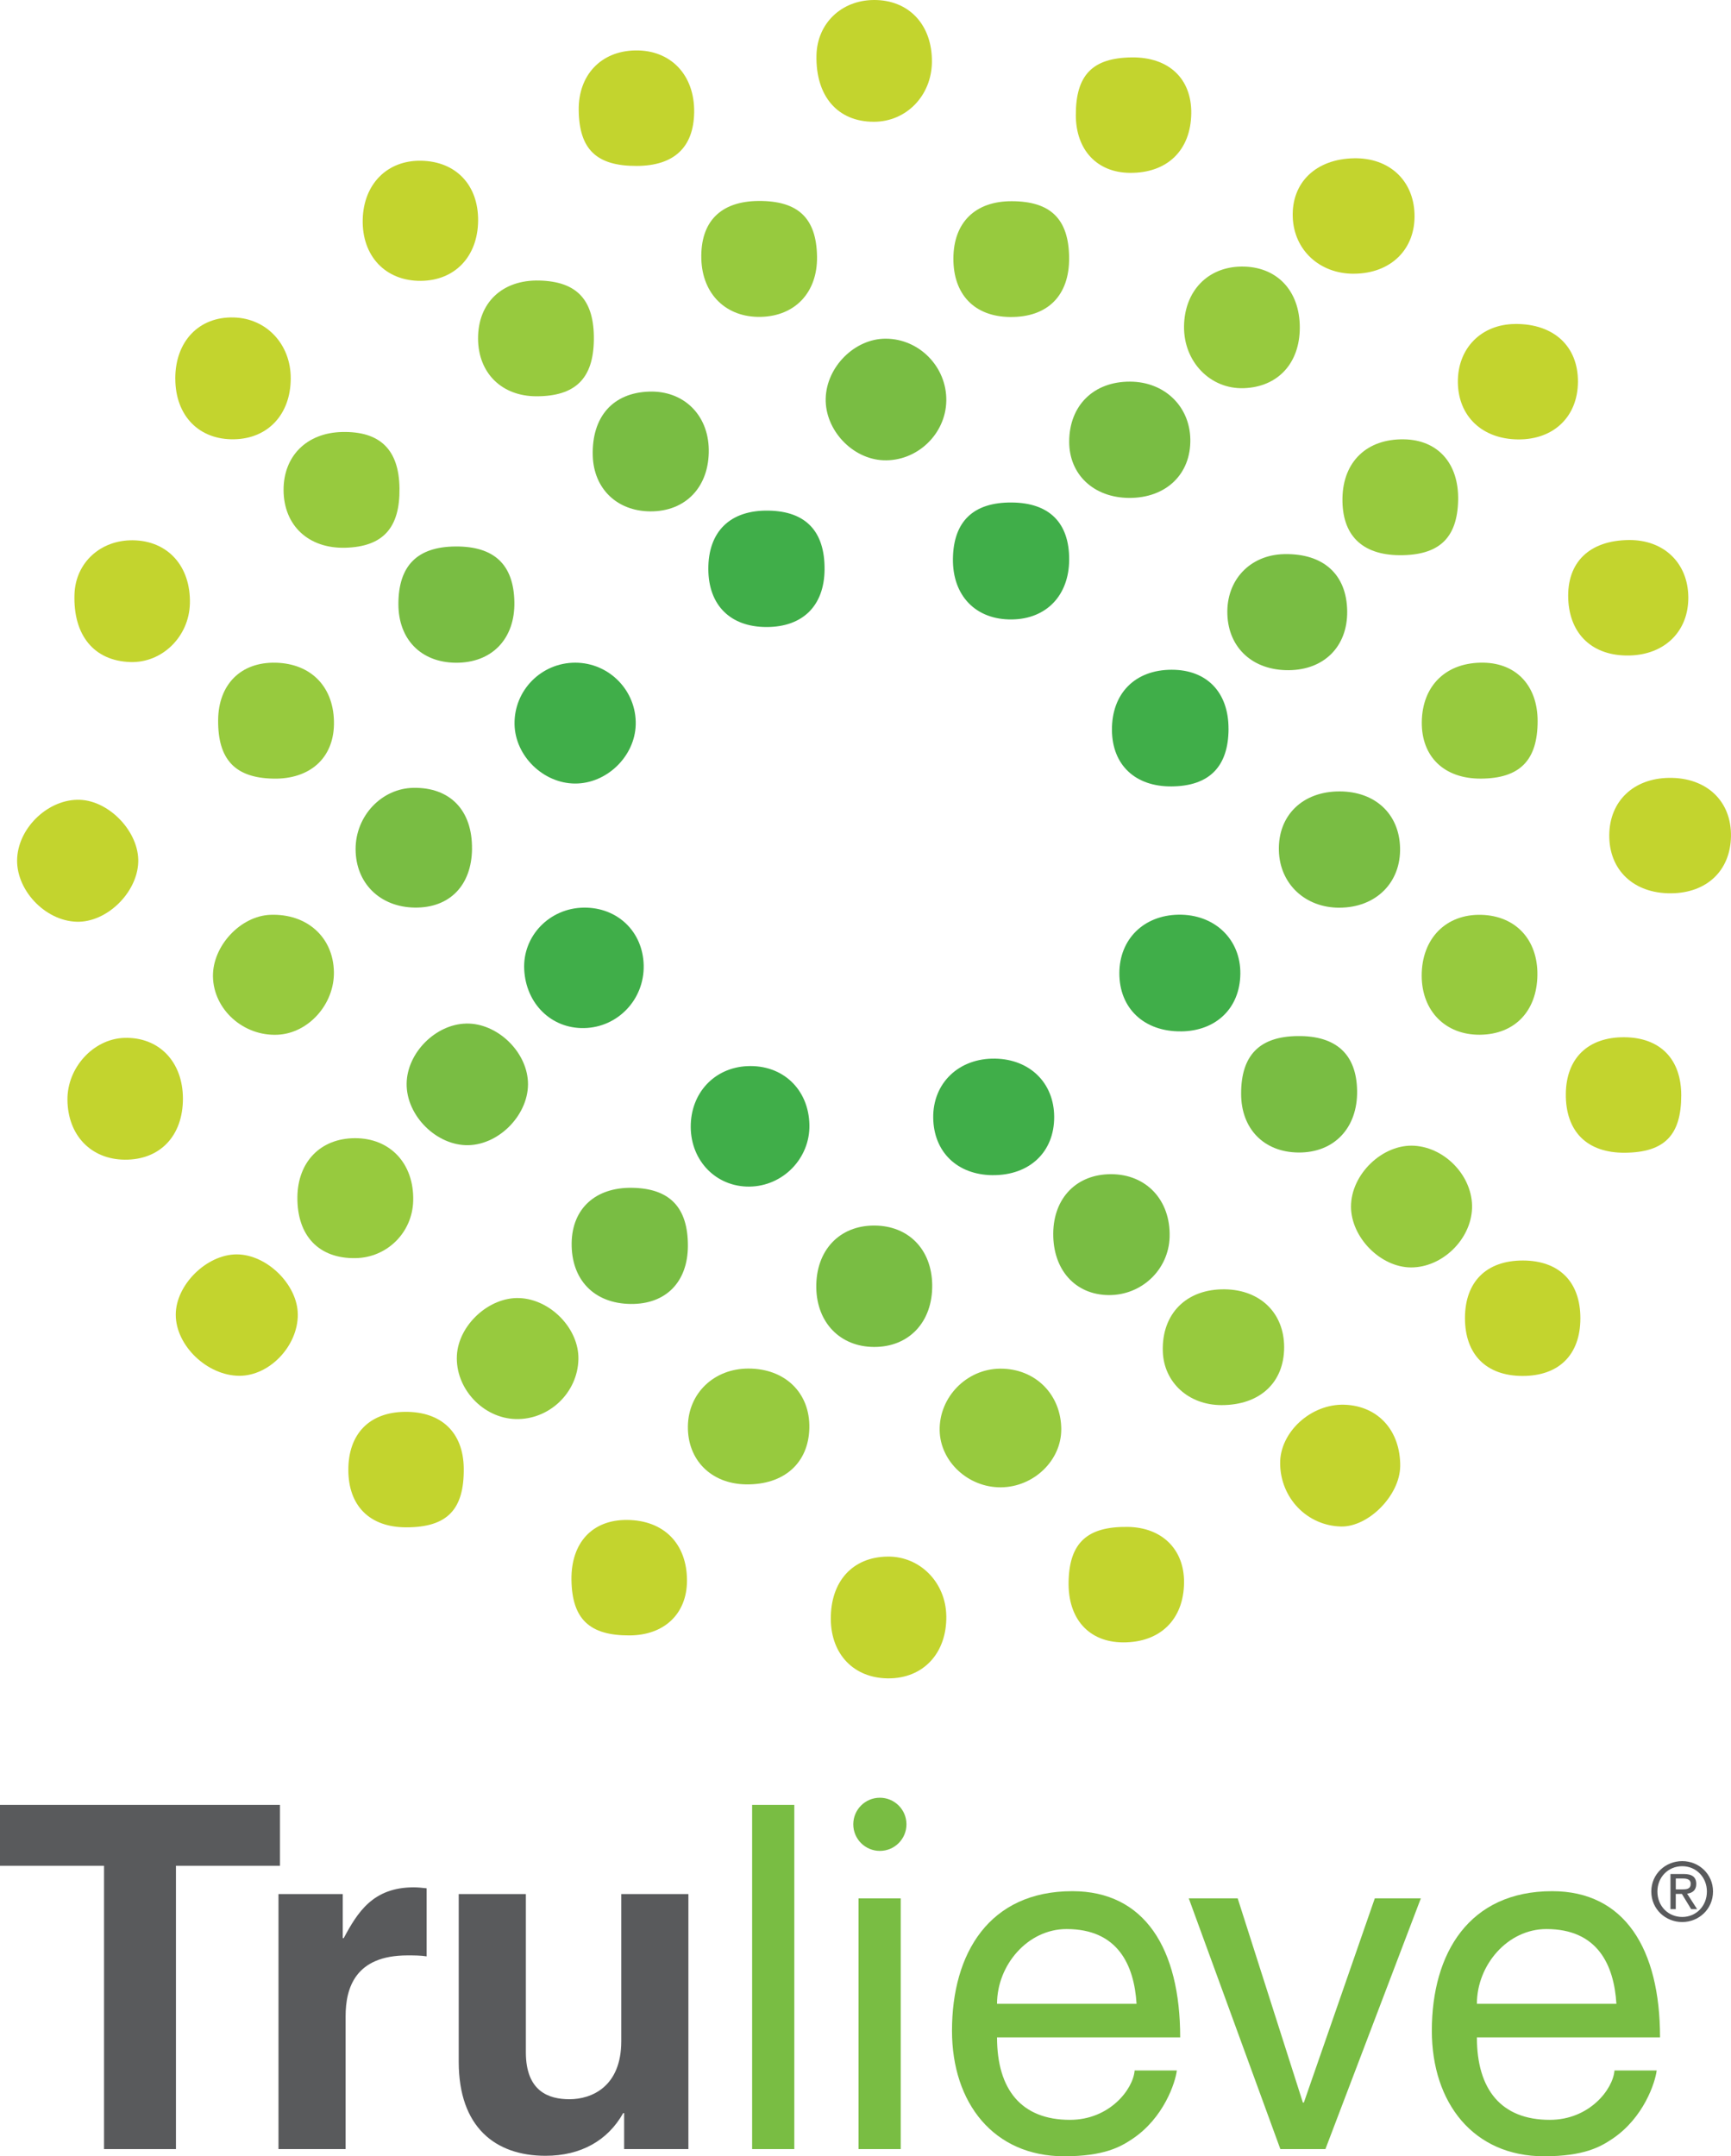 <svg viewBox="0 0 71.737 89.367" height="89.367" width="71.737" xmlns="http://www.w3.org/2000/svg" id="b"><g id="c"><path fill="#595a5c" d="M7.292,89.069h-2.98v-11.742H0v-2.523h11.603v2.523h-4.311v11.742Z"></path><path fill="#595a5c" d="M11.542,78.499h2.662v1.828h.04c.576-1.073,1.212-2.106,2.901-2.106.179,0,.358.02.536.04v2.821c-.238-.04-.536-.04-.795-.04-2.166,0-2.563,1.351-2.563,2.523v5.503h-2.782v-10.57Z"></path><path fill="#595a5c" d="M28.528,89.069h-2.662v-1.49h-.04c-.636,1.132-1.748,1.768-3.219,1.768-2.086,0-3.596-1.192-3.596-3.894v-6.954h2.782v6.557c0,1.629.954,1.947,1.808,1.947.914,0,2.146-.517,2.146-2.404v-6.1h2.782v10.57Z"></path><path fill="#79bd43" d="M32.918,89.069h-1.748v-14.265h1.748v14.265Z"></path><path fill="#79bd43" d="M37.328,89.069h-1.748v-10.391h1.748v10.391Z"></path><path fill="#79bd43" d="M48.771,85.811c-.06.497-.536,1.967-1.848,2.841-.477.318-1.152.715-2.821.715-2.921,0-4.649-2.205-4.649-5.205,0-3.219,1.55-5.782,4.987-5.782,3,0,4.47,2.384,4.47,6.06h-7.59c0,2.166,1.013,3.417,3.02,3.417,1.649,0,2.623-1.272,2.682-2.046h1.748ZM47.102,83.049c-.099-1.609-.775-3.099-2.901-3.099-1.609,0-2.881,1.49-2.881,3.099h5.782Z"></path><path fill="#79bd43" d="M56.976,78.678h1.907l-3.954,10.391h-1.868l-3.795-10.391h2.027l2.702,8.464h.04l2.94-8.464Z"></path><path fill="#79bd43" d="M68.657,85.811c-.06.497-.536,1.967-1.848,2.841-.477.318-1.152.715-2.821.715-2.921,0-4.649-2.205-4.649-5.205,0-3.219,1.55-5.782,4.987-5.782,3,0,4.47,2.384,4.47,6.06h-7.59c0,2.166,1.013,3.417,3.02,3.417,1.649,0,2.623-1.272,2.682-2.046h1.748ZM66.988,83.049c-.099-1.609-.775-3.099-2.901-3.099-1.609,0-2.881,1.49-2.881,3.099h5.782Z"></path><circle fill="#79bd43" r="1.102" cy="75.609" cx="36.464"></circle><path fill="#595a5c" d="M68.434,78.393c0-.725.588-1.259,1.282-1.259.688,0,1.276.534,1.276,1.259,0,.731-.588,1.266-1.276,1.266-.695,0-1.282-.534-1.282-1.266ZM69.716,79.449c.571,0,1.022-.447,1.022-1.055,0-.598-.451-1.049-1.022-1.049-.578,0-1.029.451-1.029,1.049,0,.608.451,1.055,1.029,1.055ZM69.449,79.125h-.221v-1.456h.554c.344,0,.515.127.515.414,0,.26-.164.374-.378.401l.414.641h-.247l-.384-.631h-.254v.631ZM69.713,78.306c.187,0,.354-.013.354-.237,0-.18-.163-.214-.317-.214h-.301v.451h.264Z"></path><path fill="#79bd43" d="M55.513,37.62c-1.424.004-2.476-.986-2.513-2.366-.04-1.46.985-2.458,2.52-2.454,1.467.004,2.461.926,2.502,2.322.043,1.456-.999,2.493-2.509,2.497Z"></path><path fill="#79bd43" d="M39.217,16.608c-.021,1.389-1.221,2.524-2.607,2.468-1.296-.052-2.425-1.263-2.391-2.564.035-1.313,1.205-2.478,2.487-2.475,1.392.003,2.532,1.17,2.511,2.57Z"></path><path fill="#79bd43" d="M38.633,53.252c.02,1.536-.961,2.581-2.415,2.573-1.396-.008-2.365-1.002-2.389-2.453-.026-1.542.955-2.589,2.417-2.579,1.411.009,2.368.995,2.387,2.459Z"></path><path fill="#79bd43" d="M46.794,20.636c-1.466-.008-2.487-.967-2.484-2.333.004-1.499,1.012-2.492,2.525-2.486,1.415.006,2.467,1.01,2.495,2.382.03,1.451-1.005,2.445-2.537,2.437Z"></path><path fill="#79bd43" d="M19.322,42.421c1.261-.025,2.489,1.129,2.557,2.403.07,1.311-1.147,2.61-2.47,2.638-1.318.027-2.574-1.225-2.557-2.551.015-1.273,1.198-2.464,2.471-2.489Z"></path><path fill="#79bd43" d="M43.649,51.114c.014-1.47.971-2.449,2.395-2.45,1.466,0,2.474,1.081,2.428,2.606-.041,1.356-1.164,2.421-2.535,2.405-1.379-.017-2.303-1.05-2.288-2.561Z"></path><path fill="#79bd43" d="M53.413,27.776c-1.484.013-2.502-.913-2.548-2.319-.047-1.417.938-2.46,2.351-2.491,1.63-.036,2.599.842,2.615,2.37.015,1.453-.95,2.427-2.419,2.44Z"></path><path fill="#79bd43" d="M19.562,35.18c-.016,1.517-.928,2.453-2.372,2.435-1.443-.019-2.449-1.011-2.453-2.42-.004-1.374,1.075-2.52,2.393-2.543,1.526-.026,2.447.932,2.431,2.528Z"></path><path fill="#79bd43" d="M29.373,18.622c.026,1.55-.952,2.584-2.432,2.572-1.374-.012-2.334-.941-2.375-2.3-.049-1.616.829-2.616,2.338-2.664,1.418-.045,2.444.95,2.469,2.393Z"></path><path fill="#79bd43" d="M18.872,22.649c1.606-.013,2.414.745,2.445,2.294.031,1.538-.937,2.54-2.437,2.524-1.441-.016-2.373-.977-2.369-2.441.004-1.582.781-2.364,2.361-2.377Z"></path><path fill="#79bd43" d="M56.242,45.211c.022,1.541-.956,2.569-2.433,2.555-1.43-.013-2.373-.98-2.374-2.436-.001-1.594.759-2.371,2.339-2.39,1.603-.019,2.446.756,2.468,2.271Z"></path><path fill="#79bd43" d="M28.508,51.638c-.005,1.496-.914,2.42-2.367,2.405-1.519-.016-2.473-1.002-2.45-2.532.022-1.422.988-2.304,2.499-2.282,1.564.022,2.323.811,2.318,2.409Z"></path><path fill="#97ca3e" d="M30.91,61.52c-1.441-.024-2.425-1.013-2.402-2.416.022-1.367,1.084-2.38,2.499-2.384,1.528-.004,2.568,1.009,2.534,2.469-.034,1.453-1.054,2.357-2.631,2.331Z"></path><path fill="#97ca3e" d="M23.971,56.331c-.029,1.39-1.209,2.517-2.598,2.482-1.364-.035-2.512-1.278-2.438-2.64.069-1.264,1.341-2.428,2.596-2.374,1.292.055,2.466,1.274,2.44,2.532Z"></path><path fill="#97ca3e" d="M53.867,13.584c-.004,1.476-.91,2.454-2.319,2.504-1.388.049-2.494-1.092-2.479-2.557.016-1.46.975-2.465,2.371-2.483,1.465-.019,2.431.991,2.427,2.536Z"></path><path fill="#97ca3e" d="M43.981,59.237c.005,1.29-1.139,2.392-2.496,2.405-1.357.013-2.519-1.064-2.543-2.357-.026-1.383,1.12-2.552,2.508-2.561,1.448-.009,2.526,1.061,2.532,2.513Z"></path><path fill="#97ca3e" d="M50.623,58.235c-1.363,0-2.391-.939-2.433-2.223-.052-1.567.982-2.601,2.577-2.576,1.466.023,2.451.987,2.451,2.399,0,1.468-1.009,2.401-2.595,2.4Z"></path><path fill="#97ca3e" d="M13.838,40.283c.023,1.338-1.058,2.544-2.335,2.602-1.418.065-2.652-1.046-2.677-2.409-.024-1.263,1.138-2.514,2.377-2.561,1.516-.057,2.61.925,2.635,2.367Z"></path><path fill="#97ca3e" d="M61.005,50.077c-.044,1.298-1.24,2.457-2.531,2.452-1.263-.005-2.484-1.245-2.485-2.522-.001-1.343,1.314-2.605,2.63-2.521,1.307.083,2.43,1.302,2.386,2.591Z"></path><path fill="#97ca3e" d="M12.325,49.616c.014-1.467.962-2.439,2.383-2.444,1.468-.005,2.459,1.061,2.416,2.601-.036,1.308-1.075,2.343-2.378,2.37-1.526.031-2.436-.919-2.421-2.526Z"></path><path fill="#97ca3e" d="M63.714,40.414c-.021,1.499-.946,2.458-2.382,2.471-1.427.012-2.41-.983-2.413-2.444-.004-1.54,1.004-2.567,2.477-2.525,1.418.04,2.339,1.032,2.318,2.498Z"></path><path fill="#97ca3e" d="M41.923,8.339c1.617.001,2.367.736,2.384,2.335.017,1.576-.89,2.485-2.458,2.464-1.47-.02-2.348-.936-2.338-2.439.01-1.484.907-2.361,2.411-2.36Z"></path><path fill="#97ca3e" d="M24.611,14.083c-.019,1.605-.765,2.34-2.376,2.341-1.439.001-2.415-.959-2.423-2.384-.008-1.492,1.002-2.452,2.54-2.413,1.568.039,2.279.812,2.259,2.456Z"></path><path fill="#97ca3e" d="M58.006,23.01c-1.569-.009-2.397-.835-2.371-2.365.026-1.515,1.014-2.461,2.545-2.437,1.409.022,2.279.996,2.249,2.518-.031,1.577-.792,2.293-2.424,2.284Z"></path><path fill="#97ca3e" d="M16.556,20.233c.023,1.647-.683,2.424-2.24,2.468-1.527.043-2.557-.916-2.564-2.387-.006-1.415.962-2.377,2.425-2.41,1.574-.035,2.357.731,2.379,2.329Z"></path><path fill="#97ca3e" d="M63.723,29.881c.001,1.632-.734,2.38-2.349,2.389-1.519.008-2.469-.902-2.451-2.351.019-1.52,1.028-2.484,2.568-2.454,1.362.027,2.231.967,2.232,2.416Z"></path><path fill="#97ca3e" d="M11.317,32.27c-1.575-.032-2.29-.794-2.277-2.424.012-1.483.942-2.412,2.381-2.38,1.499.034,2.447,1.039,2.419,2.564-.026,1.401-1.007,2.272-2.523,2.241Z"></path><path fill="#97ca3e" d="M31.433,8.329c1.644-.012,2.404.711,2.427,2.309.021,1.475-.903,2.463-2.333,2.495-1.431.031-2.423-.937-2.462-2.403-.042-1.54.795-2.389,2.368-2.401Z"></path><path fill="#40ae49" d="M41.132,48.705c-1.46-.014-2.438-.96-2.457-2.376-.019-1.443,1.064-2.479,2.565-2.454,1.441.025,2.44,1.007,2.448,2.407.009,1.461-1.022,2.437-2.557,2.422Z"></path><path fill="#40ae49" d="M48.95,42.745c-1.538.017-2.568-.956-2.561-2.419.006-1.4,1.007-2.39,2.442-2.416,1.498-.027,2.59,1.014,2.572,2.452-.017,1.415-.998,2.368-2.453,2.384Z"></path><path fill="#40ae49" d="M23.842,27.465c1.407.002,2.54,1.164,2.504,2.569-.034,1.314-1.202,2.447-2.517,2.44-1.318-.006-2.48-1.144-2.505-2.454-.027-1.405,1.109-2.557,2.518-2.555Z"></path><path fill="#40ae49" d="M26.676,40.003c.033,1.416-1.07,2.58-2.471,2.606-1.351.026-2.405-1.002-2.48-2.421-.074-1.391,1.046-2.556,2.473-2.571,1.395-.014,2.446.997,2.478,2.386Z"></path><path fill="#40ae49" d="M33.544,46.621c.028,1.393-1.106,2.552-2.502,2.558-1.361.006-2.406-1.06-2.416-2.464-.01-1.408.974-2.468,2.347-2.529,1.462-.065,2.541.957,2.571,2.434Z"></path><path fill="#40ae49" d="M34.172,23.607c-.013,1.501-.907,2.383-2.41,2.38-1.494-.003-2.397-.9-2.407-2.391-.01-1.571.908-2.464,2.504-2.433,1.539.029,2.327.862,2.313,2.444Z"></path><path fill="#40ae49" d="M44.309,23.201c-.009,1.477-.943,2.452-2.369,2.472-1.499.021-2.471-.98-2.448-2.522.023-1.545.85-2.335,2.431-2.325,1.562.01,2.395.84,2.386,2.375Z"></path><path fill="#40ae49" d="M50.914,30.202c-.003,1.572-.799,2.379-2.361,2.391-1.504.012-2.457-.885-2.471-2.326-.015-1.527.957-2.51,2.48-2.509,1.454.001,2.353.936,2.351,2.444Z"></path><path fill="#c3d42e" d="M39.218,66.976c.022,1.546-.961,2.596-2.419,2.584-1.407-.012-2.352-.986-2.368-2.441-.017-1.576.9-2.59,2.358-2.606,1.338-.015,2.408,1.071,2.428,2.463Z"></path><path fill="#c3d42e" d="M7.264,15.698c-.004-1.549.979-2.58,2.424-2.541,1.36.037,2.366,1.115,2.361,2.531-.005,1.481-.938,2.487-2.335,2.518-1.464.033-2.445-.972-2.449-2.508Z"></path><path fill="#c3d42e" d="M58.027,60.768c-.01,1.202-1.314,2.527-2.458,2.498-1.4-.036-2.5-1.175-2.517-2.606-.016-1.303,1.28-2.488,2.666-2.441,1.394.048,2.322,1.073,2.31,2.549Z"></path><path fill="#c3d42e" d="M38.621,2.574c-.016,1.396-1.064,2.473-2.407,2.473-1.505,0-2.419-1.064-2.377-2.766C33.87.971,34.867.011,36.206,0c1.458-.012,2.433,1.027,2.415,2.574Z"></path><path fill="#c3d42e" d="M56.113,11.345c-1.42.008-2.487-.976-2.538-2.342-.054-1.443.966-2.42,2.552-2.443,1.442-.021,2.448.909,2.494,2.304.048,1.46-.975,2.472-2.509,2.48Z"></path><path fill="#c3d42e" d="M7.581,45.533c.001,1.546-.954,2.546-2.417,2.53-1.398-.015-2.353-1.013-2.369-2.476-.015-1.335,1.071-2.525,2.346-2.571,1.438-.051,2.439.982,2.44,2.517Z"></path><path fill="#c3d42e" d="M7.869,25.021c-.035,1.365-1.148,2.457-2.462,2.418-1.509-.046-2.383-1.108-2.32-2.821.048-1.297,1.077-2.243,2.423-2.226,1.45.019,2.4,1.078,2.36,2.629Z"></path><path fill="#c3d42e" d="M69.252,37.023c-1.547.012-2.577-.964-2.56-2.424.017-1.398,1.005-2.34,2.476-2.36,1.553-.021,2.593.961,2.568,2.425-.024,1.42-1.002,2.348-2.485,2.359Z"></path><path fill="#c3d42e" d="M5.729,35.738c-.047,1.273-1.314,2.498-2.548,2.464-1.335-.037-2.557-1.356-2.468-2.666.087-1.289,1.33-2.432,2.595-2.388,1.243.044,2.467,1.353,2.421,2.59Z"></path><path fill="#c3d42e" d="M12.342,54.478c.006,1.307-1.17,2.543-2.418,2.542-1.34-.002-2.643-1.254-2.64-2.537.003-1.234,1.28-2.495,2.526-2.495,1.248,0,2.526,1.256,2.531,2.49Z"></path><path fill="#c3d42e" d="M67.512,22.382c1.445-.011,2.443.951,2.456,2.367.013,1.412-.973,2.387-2.446,2.418-1.502.032-2.468-.859-2.53-2.334-.064-1.526.875-2.439,2.521-2.451Z"></path><path fill="#c3d42e" d="M62.797,13.427c1.598-.01,2.608.926,2.597,2.405-.011,1.436-1.003,2.39-2.475,2.38-1.483-.011-2.479-.948-2.501-2.353-.022-1.416.964-2.423,2.379-2.431Z"></path><path fill="#c3d42e" d="M19.814,9.156c-.017,1.479-.963,2.471-2.369,2.484-1.466.013-2.451-1.026-2.413-2.547.037-1.47,1.02-2.457,2.422-2.431,1.446.027,2.377,1.011,2.36,2.494Z"></path><path fill="#c3d42e" d="M69.675,45.398c-.001,1.651-.692,2.359-2.321,2.377-1.58.018-2.48-.877-2.462-2.448.017-1.474.925-2.349,2.428-2.338,1.482.011,2.357.905,2.355,2.409Z"></path><path fill="#c3d42e" d="M16.786,58.514c1.506-.013,2.413.855,2.433,2.331.023,1.726-.689,2.458-2.391,2.455-1.5-.002-2.387-.881-2.392-2.37-.005-1.501.872-2.403,2.35-2.416Z"></path><path fill="#c3d42e" d="M44.585,4.769c-.003-1.661.691-2.374,2.325-2.39,1.528-.015,2.477.881,2.459,2.321-.019,1.533-.999,2.48-2.549,2.464-1.359-.014-2.233-.95-2.235-2.395Z"></path><path fill="#c3d42e" d="M26.387,6.877c-1.665.006-2.383-.684-2.404-2.308-.019-1.458.922-2.453,2.341-2.479,1.473-.027,2.468,1.019,2.444,2.569-.023,1.453-.838,2.213-2.381,2.218Z"></path><path fill="#c3d42e" d="M26.095,67.78c-1.667.01-2.389-.68-2.412-2.302-.021-1.538.863-2.493,2.298-2.484,1.533.01,2.496.988,2.489,2.528-.006,1.362-.94,2.25-2.374,2.258Z"></path><path fill="#c3d42e" d="M46.737,63.283c1.418.019,2.342.93,2.333,2.299-.01,1.534-.986,2.494-2.528,2.487-1.421-.007-2.291-.979-2.257-2.523.035-1.606.772-2.286,2.452-2.263Z"></path><path fill="#c3d42e" d="M63.095,57.026c-1.504-.003-2.385-.891-2.383-2.402.003-1.504.89-2.384,2.402-2.382,1.506.003,2.384.888,2.381,2.401-.003,1.506-.889,2.386-2.4,2.383Z"></path></g></svg>